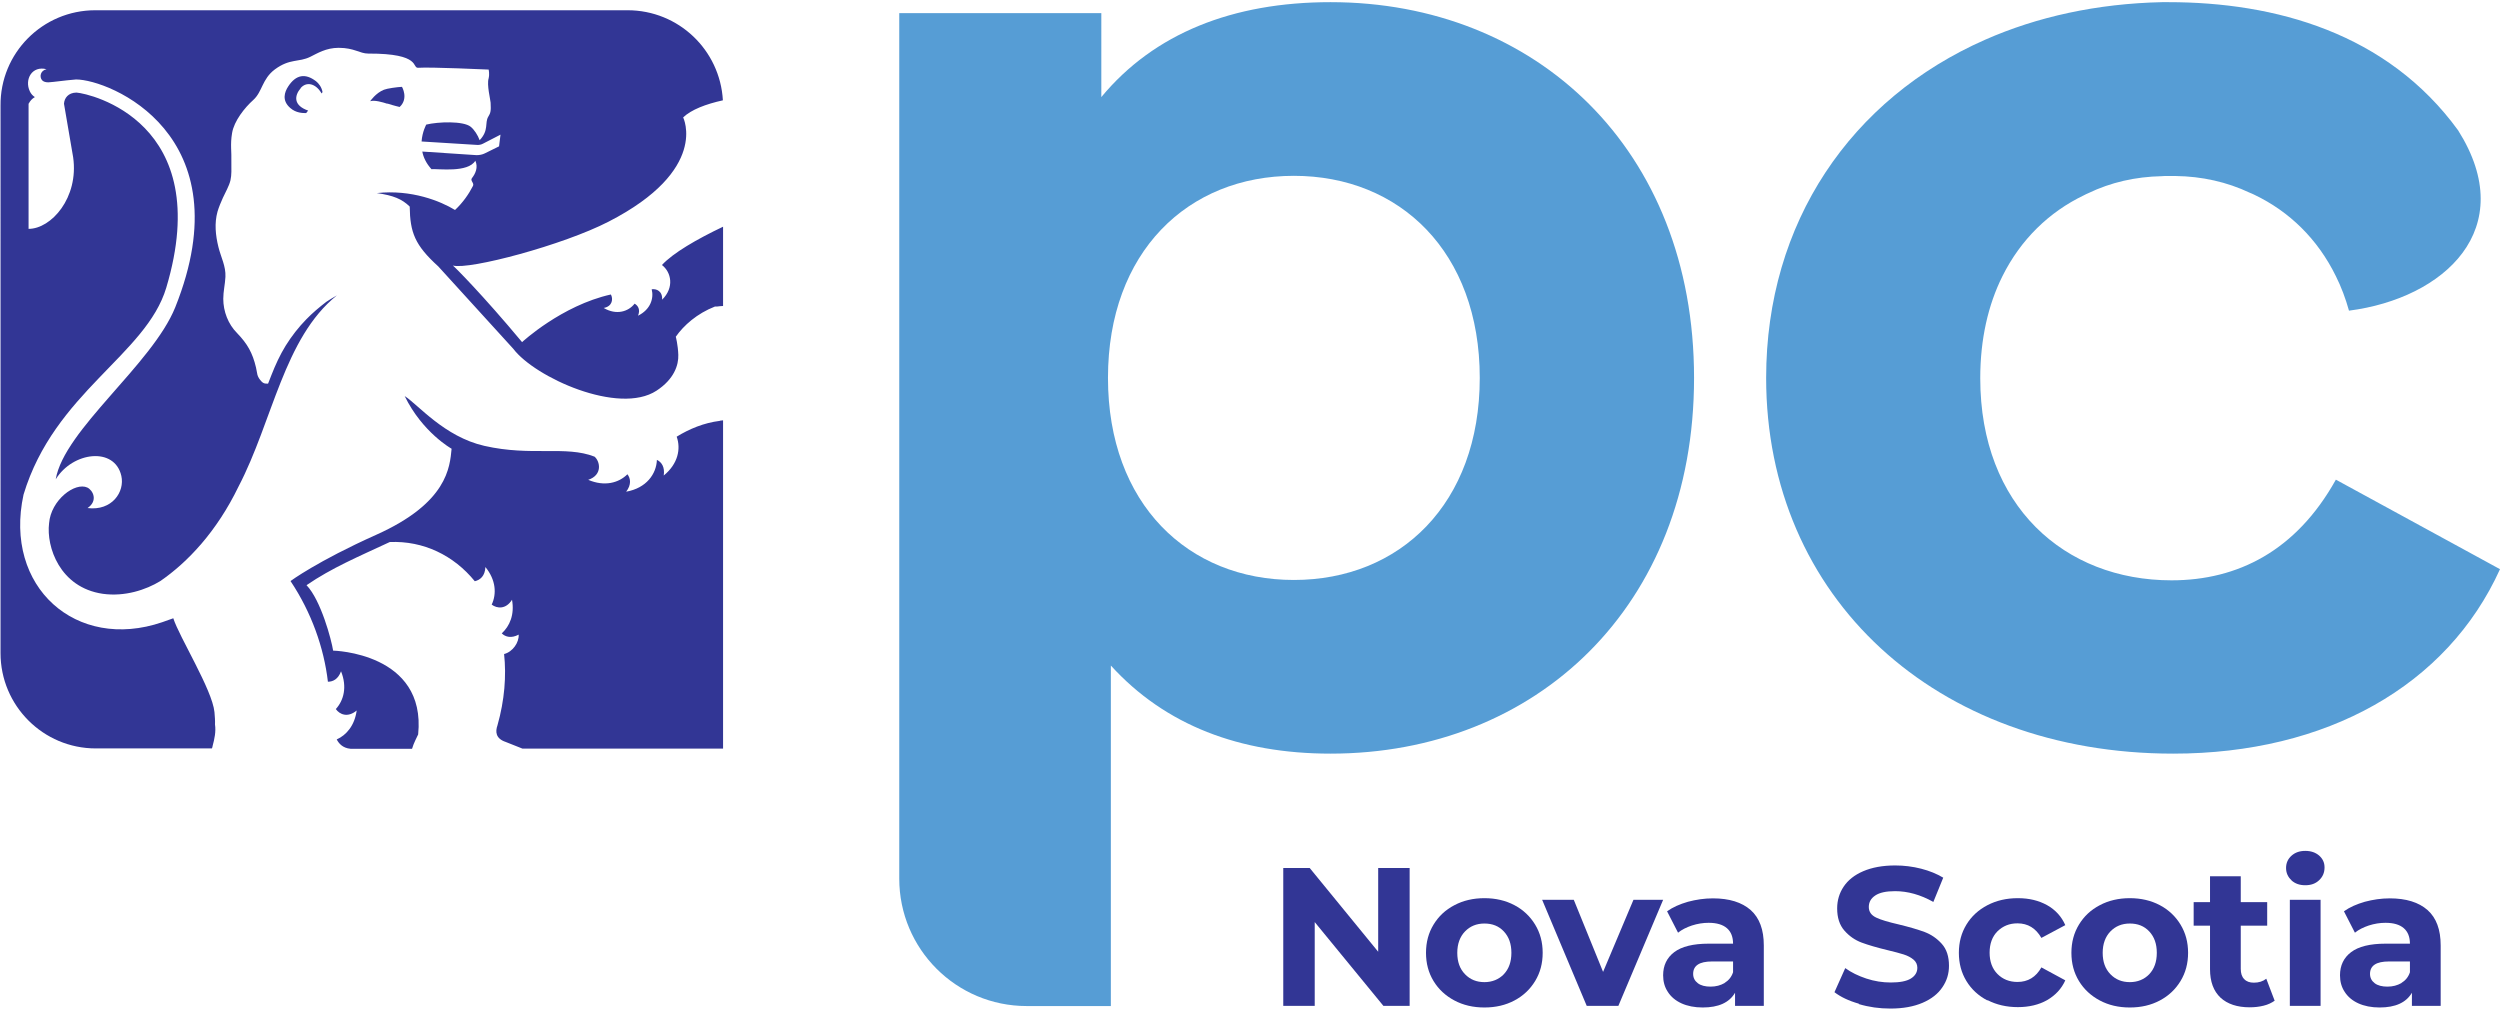 <?xml version="1.0" encoding="UTF-8"?><svg id="a" xmlns="http://www.w3.org/2000/svg" width="1.93in" height=".78in" viewBox="0 0 139.06 55.96"><path d="M74.01,0c-5.43,0-9.81,1.73-12.75,5.28V.61h-11.24v48.14c0,3.92,3.17,7.09,7.09,7.09h4.68v-18.94c3.02,3.32,7.17,4.9,12.22,4.9,11.39,0,20.22-8.15,20.22-20.9S85.4,0,74.01,0ZM71.97,32.14c-5.88,0-10.34-4.23-10.34-11.24s4.45-11.24,10.34-11.24,10.34,4.23,10.34,11.24-4.45,11.24-10.34,11.24Z" fill="#569dd5"/><path d="M112.91,10.62c1.24-.56,2.63-.88,4.09-.95-1.45.03-2.83.34-4.09.95ZM117.3,9.66c-.1,0-.2,0-.3.01.15,0,.31-.01.45-.01h-.16Z" fill="#323695"/><path d="M129.93,26.56l9.13,4.98c-2.94,6.49-9.66,10.26-18.18,10.26-13.2,0-22.64-8.68-22.64-20.9,0-8.66,4.73-15.53,12.18-18.81C113.32.81,116.64.08,120.26,0c.11,0,.23,0,.35,0,5.94,0,12.18,1.71,16.12,7.13,3.46,5.48-.78,9.35-6.07,10.03-.19-.68-.43-1.32-.73-1.92-1.01-2.06-2.58-3.59-4.52-4.52-.09-.05-.18-.08-.27-.12-1.27-.6-2.66-.91-4.12-.93h-.06c-.05,0-.11,0-.16,0h-.26c-.1,0-.2,0-.3.01-1.45.03-2.83.34-4.09.95-.08.03-.15.07-.23.11-1.94.93-3.52,2.46-4.54,4.51-.79,1.59-1.23,3.49-1.23,5.67,0,7.09,4.68,11.24,10.64,11.24,3.7,0,6.94-1.66,9.13-5.58Z" fill="#569dd5"/><path d="M117.23,0h.14c-.12,0-.24,0-.35,0C117.09,0,117.16,0,117.23,0Z" fill="#323695" opacity=".48"/><path d="M117.56,9.66c.05,0,.11,0,.16,0-.08,0-.17,0-.26,0h.1Z" fill="#323695" opacity=".48"/><path d="M16.73,4.78c-.37.43-.41.97.41,1.25l-.11.14c-.19,0-.56,0-.88-.28-.49-.42-.32-.89-.12-1.2.43-.66.95-.75,1.55-.29.14.11.31.32.36.6l-.05.08c-.33-.57-.84-.67-1.16-.31Z" fill="#323695"/><path d="M21.54,5.65c-.24-.08-.71-.22-.95-.14,0,0,.31-.46.77-.64.17-.07.74-.15,1-.16,0,0,.38.65-.13,1.12,0,0-.31-.07-.68-.19Z" fill="#323695"/><path d="M40.22,12.5v4.4c-.11,0-.23.02-.33.03-.04,0-.08,0-.12,0-1,.39-1.74,1.05-2.18,1.68,0,0,.12.44.14,1.01.02.56-.23,1.35-1.21,1.99-2.1,1.38-6.77-.74-7.97-2.33,0,0-4.16-4.57-4.17-4.58-1.3-1.18-1.57-1.88-1.59-3.33-.43-.42-.91-.62-1.83-.75,1.93-.21,3.55.45,4.35.94.44-.41.77-.89,1-1.34.08-.16-.17-.29-.06-.43.19-.24.36-.6.19-.97-.41.68-2.04.44-2.44.47-.29-.32-.45-.66-.51-.98l3.02.2c.16,0,.32-.03.46-.1l.79-.39.08-.65-.97.5c-.11.06-.23.08-.35.07l-3.07-.19c.04-.55.26-.94.26-.94.66-.16,2.06-.21,2.47.12.2.16.4.47.5.75.53-.56.27-.96.48-1.31.12-.2.16-.29.13-.78-.01-.17-.22-1-.11-1.35.06-.26,0-.49,0-.49,0,0-3.26-.15-3.91-.1-.39.03.23-.8-2.79-.79-.47,0-.77-.32-1.64-.32-.71,0-1.19.31-1.58.5-.65.32-1.13.08-1.97.7-.72.54-.69,1.24-1.2,1.7-.48.43-1.07,1.17-1.18,1.84-.11.66-.02.99-.04,1.66,0,.31.02.67-.05.97-.08.33-.28.66-.42.97-.11.25-.22.5-.3.77-.18.65-.11,1.32.05,1.97.14.57.42,1.07.39,1.66-.02.41-.12.81-.12,1.22,0,.7.27,1.41.77,1.91.57.59.86,1.1,1.05,1.91.03.13.05.27.08.41.04.14.12.25.21.35.03.04.07.07.12.1.07.04.16.04.24.04,0,0,.01,0,.02,0,0,0,0-.01.01-.02.06-.16.12-.31.18-.46.22-.56.47-1.11.79-1.63.33-.53.72-1.03,1.15-1.47.34-.35.72-.67,1.11-.97.08-.06.17-.1.25-.16.12-.07.24-.14.34-.2-2.95,2.37-3.57,6.99-5.47,10.63h0c-1.22,2.52-2.83,4.21-4.35,5.26-.8.49-1.98.88-3.2.71-2.4-.35-3.15-2.62-2.99-3.92.1-1.3,1.45-2.31,2.13-1.99.31.15.61.73.01,1.14,1.36.17,2.08-.9,1.88-1.79-.37-1.63-2.7-1.35-3.65.19.47-2.76,5.37-6.39,6.65-9.57,3.85-9.62-3.67-12.67-5.52-12.67-.72.06-1.2.14-1.54.16-.16,0-.28-.04-.35-.12-.16-.19-.09-.54.25-.61-.81-.21-1.24.57-.93,1.23.07.15.17.25.28.32-.16.09-.27.22-.34.36h-.01v6.97c1.26,0,2.8-1.73,2.48-3.98l-.51-2.98h0c.02-.32.24-.61.68-.62,0,0,.02,0,.02,0,.71.05,7.75,1.61,4.99,10.85-1.12,3.75-6.22,5.82-7.94,11.51-1.12,5.14,2.93,8.73,7.71,7.1l.62-.22c.33,1.04,2.17,3.98,2.29,5.22.02.24.04.47.03.69.06.4-.03.8-.13,1.18-.01.05-.02.1-.04.15h-6.46c-2.93,0-5.3-2.38-5.3-5.3V5.76C0,2.83,2.37.45,5.3.45h29.61c2.83,0,5.14,2.21,5.3,5.01-.95.21-1.76.52-2.21.95,0,0,1.46,2.92-4.15,5.8-2.52,1.3-7.74,2.69-8.66,2.44.1.07,1.65,1.62,3.85,4.26,0,0,2.2-2.04,4.94-2.65.13.23.1.66-.4.75.71.42,1.38.2,1.72-.24.19.11.33.33.19.67.69-.34.89-.96.76-1.47.26-.04.61.1.58.58.69-.68.51-1.53-.01-1.93.62-.67,1.93-1.43,3.4-2.13Z" fill="#323695"/><path d="M40.05,23.28l.17-.02v18.26h-11.16l-.93-.37c-.57-.19-.58-.58-.46-.92.4-1.41.5-2.76.37-3.97.48-.12.84-.65.81-1.08-.41.22-.74.13-.94-.07.44-.4.72-1.04.57-1.87-.34.55-.84.49-1.13.27.28-.59.24-1.37-.35-2.09-.02.5-.29.72-.59.79-1.17-1.44-2.86-2.26-4.73-2.18-1.76.82-3.23,1.44-4.63,2.4.8.83,1.39,3.05,1.48,3.64,0,0,5.19.11,4.73,4.66-.06.14-.25.48-.34.8h-3.42c-.45-.04-.66-.31-.77-.52.54-.24,1-.78,1.11-1.61-.5.42-.95.22-1.16-.08.44-.48.64-1.23.29-2.1-.16.44-.45.58-.73.58-.22-1.88-.91-3.85-2.08-5.6,0,0,1.48-1.1,4.76-2.57,3.98-1.78,4.1-3.77,4.2-4.79,0,0-1.62-.9-2.61-2.93.74.47,2.2,2.26,4.43,2.77,2.64.6,4.51-.03,6.13.6,0,0,0,0,0,0,.31.26.46,1.02-.35,1.29.91.39,1.7.17,2.18-.31.18.23.23.58-.07.97,1.13-.2,1.68-.99,1.71-1.77.26.12.45.4.38.87.8-.65.96-1.49.72-2.16.7-.43,1.51-.77,2.4-.88Z" fill="#323695"/><path d="M78.41,48.16v7.67h-1.46l-3.82-4.66v4.66h-1.75v-7.67h1.47l3.81,4.66v-4.66h1.75Z" fill="#323695"/><path d="M80.9,55.53c-.49-.26-.88-.62-1.16-1.08-.28-.46-.42-.98-.42-1.57s.14-1.11.42-1.57c.28-.46.66-.82,1.16-1.08.49-.26,1.05-.39,1.67-.39s1.18.13,1.67.39c.49.26.87.62,1.15,1.08.28.46.42.98.42,1.57s-.14,1.11-.42,1.57c-.28.46-.66.82-1.15,1.08-.49.26-1.04.39-1.67.39s-1.18-.13-1.67-.39ZM83.65,54.07c.28-.3.42-.69.42-1.19s-.14-.89-.42-1.19c-.28-.3-.64-.44-1.08-.44s-.8.15-1.08.44-.43.69-.43,1.19.14.89.43,1.19.65.44,1.08.44.8-.15,1.08-.44Z" fill="#323695"/><path d="M92.51,49.93l-2.49,5.9h-1.76l-2.48-5.9h1.76l1.63,4.01,1.69-4.01h1.64Z" fill="#323695"/><path d="M97.38,50.5c.49.44.73,1.09.73,1.97v3.36h-1.6v-.73c-.32.55-.92.82-1.8.82-.45,0-.85-.08-1.18-.23-.33-.15-.59-.37-.76-.64-.18-.27-.26-.58-.26-.92,0-.55.21-.98.62-1.29.41-.31,1.05-.47,1.91-.47h1.36c0-.37-.11-.66-.34-.86-.23-.2-.57-.3-1.02-.3-.31,0-.62.05-.93.15-.3.1-.56.23-.77.4l-.61-1.19c.32-.23.71-.4,1.16-.53.45-.12.91-.19,1.39-.19.91,0,1.61.22,2.1.65ZM95.92,54.56c.23-.14.39-.33.48-.6v-.6h-1.17c-.7,0-1.05.23-1.05.69,0,.22.09.39.26.52.17.13.41.19.71.19s.55-.07.78-.2Z" fill="#323695"/><path d="M103.4,55.71c-.57-.16-1.02-.38-1.36-.64l.6-1.34c.33.24.72.43,1.17.58.45.15.91.22,1.36.22.5,0,.88-.07,1.12-.22.24-.15.36-.35.36-.6,0-.18-.07-.33-.21-.45-.14-.12-.33-.22-.55-.29-.22-.07-.52-.15-.9-.24-.58-.14-1.06-.28-1.44-.42-.37-.14-.69-.36-.96-.67-.27-.31-.4-.72-.4-1.23,0-.45.12-.85.36-1.21.24-.36.6-.65,1.09-.86.49-.21,1.08-.32,1.78-.32.49,0,.97.06,1.44.18s.88.29,1.23.5l-.55,1.35c-.71-.4-1.42-.6-2.13-.6-.5,0-.86.08-1.1.24-.24.16-.36.37-.36.64s.14.46.41.59c.27.13.69.25,1.25.38.58.14,1.06.28,1.44.42.37.14.69.36.96.66.27.3.4.71.4,1.22,0,.44-.12.84-.37,1.2-.24.36-.61.65-1.1.86-.49.21-1.08.32-1.79.32-.61,0-1.19-.08-1.76-.25Z" fill="#323695"/><path d="M110.55,55.53c-.5-.26-.89-.62-1.17-1.08-.28-.46-.42-.98-.42-1.57s.14-1.11.42-1.57c.28-.46.67-.82,1.17-1.08.5-.26,1.06-.39,1.69-.39s1.16.13,1.63.39c.46.26.8.63,1.01,1.11l-1.33.71c-.31-.54-.75-.81-1.33-.81-.45,0-.81.15-1.11.44-.29.29-.44.69-.44,1.19s.15.9.44,1.19c.29.29.66.44,1.11.44.58,0,1.03-.27,1.33-.81l1.33.72c-.21.47-.55.83-1.01,1.1-.46.26-1.01.39-1.63.39s-1.19-.13-1.69-.39Z" fill="#323695"/><path d="M116.8,55.53c-.49-.26-.88-.62-1.16-1.08-.28-.46-.42-.98-.42-1.57s.14-1.11.42-1.57c.28-.46.66-.82,1.16-1.08.49-.26,1.05-.39,1.67-.39s1.18.13,1.67.39c.49.26.87.62,1.15,1.08.28.46.42.98.42,1.57s-.14,1.11-.42,1.57c-.28.46-.66.82-1.15,1.08-.49.26-1.04.39-1.67.39s-1.18-.13-1.67-.39ZM119.55,54.07c.28-.3.42-.69.42-1.19s-.14-.89-.42-1.19c-.28-.3-.64-.44-1.08-.44s-.8.15-1.08.44-.43.69-.43,1.19.14.89.43,1.19.65.44,1.08.44.8-.15,1.08-.44Z" fill="#323695"/><path d="M126.53,55.54c-.17.12-.37.22-.62.28-.24.06-.5.09-.77.09-.7,0-1.24-.18-1.63-.54-.38-.36-.58-.88-.58-1.58v-2.42h-.91v-1.31h.91v-1.44h1.71v1.44h1.47v1.31h-1.47v2.4c0,.25.06.44.19.57.13.14.31.2.54.2.27,0,.5-.07.69-.22l.46,1.21Z" fill="#323695"/><path d="M127.46,48.84c-.2-.18-.3-.41-.3-.68s.1-.5.3-.68.45-.27.77-.27.57.09.77.26c.2.18.3.39.3.66,0,.29-.1.52-.3.71-.2.19-.45.28-.77.28s-.57-.09-.77-.27ZM127.37,49.93h1.71v5.9h-1.71v-5.9Z" fill="#323695"/><path d="M135.03,50.5c.49.44.73,1.09.73,1.97v3.36h-1.6v-.73c-.32.55-.92.82-1.8.82-.45,0-.85-.08-1.18-.23-.33-.15-.59-.37-.76-.64-.18-.27-.26-.58-.26-.92,0-.55.21-.98.62-1.29.41-.31,1.05-.47,1.91-.47h1.36c0-.37-.11-.66-.34-.86-.23-.2-.57-.3-1.02-.3-.31,0-.62.05-.93.15-.3.1-.56.23-.77.4l-.61-1.19c.32-.23.71-.4,1.16-.53.45-.12.91-.19,1.39-.19.91,0,1.61.22,2.1.65ZM133.57,54.56c.23-.14.39-.33.48-.6v-.6h-1.17c-.7,0-1.05.23-1.05.69,0,.22.09.39.26.52.17.13.41.19.71.19s.55-.07.78-.2Z" fill="#323695"/></svg>
